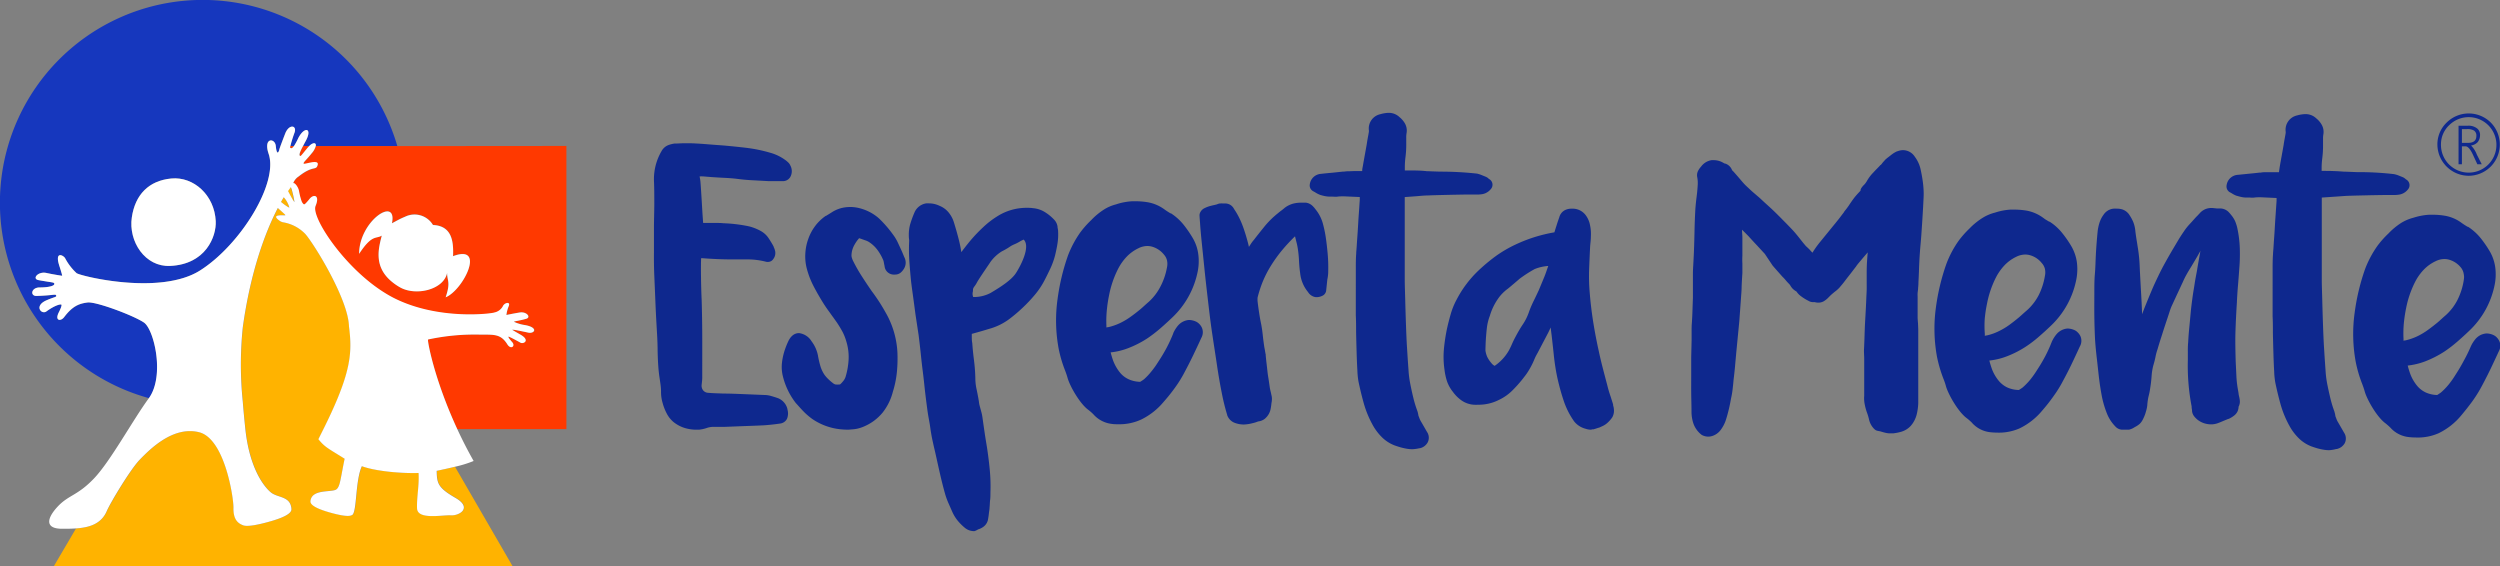<?xml version="1.0" encoding="UTF-8"?> <svg xmlns="http://www.w3.org/2000/svg" viewBox="0 0 512 116"><rect x="0" y="0" width="512" height="116" fill="#808080" stroke="none"/><defs><style>.cls-1{fill:#0e288e;}.cls-2{fill:#1637be;}.cls-3{fill:#ff3900;}.cls-4{fill:#ffb300;}.cls-5{fill:#fff;}</style></defs><title>Ativo 4Esperta-Mente</title><g id="Camada_2" data-name="Camada 2"><g id="icone"><path class="cls-1" d="M142.59,88a8.12,8.12,0,0,1-2-.25A6.86,6.86,0,0,1,138,86.48a5.58,5.58,0,0,1-1.46-1.81,10.32,10.32,0,0,1-.82-2.09,7.9,7.9,0,0,1-.34-2.27,11.09,11.09,0,0,0-.1-1.52c-.08-.57-.16-1.15-.25-1.72v0c-.12-.87-.2-1.75-.25-2.63s-.08-1.71-.1-2.54c0-1.79-.12-3.58-.22-5.32s-.19-3.61-.26-5.4l-.2-4.73c-.07-1.6-.09-3.23-.07-4.84,0-.88,0-1.74,0-2.58s0-1.61,0-2.27v0c0-1.83.07-3.54.07-5.08s0-3.12-.07-4.69v0a11.35,11.35,0,0,1,1.53-6,2.75,2.75,0,0,1,1.43-1.28,6.52,6.52,0,0,1,1.23-.31h.09c.63,0,1.27-.06,1.9-.06h1c.92,0,1.86.07,2.81.13l2.17.17,2.16.16c1.55.14,3.14.3,4.72.49a30,30,0,0,1,4.8,1A9.54,9.54,0,0,1,161.13,33l0,0,.24.22a1.86,1.86,0,0,1,.5.69,2.43,2.43,0,0,1,.09,2.12,1.73,1.73,0,0,1-1.43,1.06h-1.64c-.52,0-1.05,0-1.59,0l-3.14-.17c-1.06-.05-2.15-.15-3.22-.29s-2.27-.19-3.38-.25-2.33-.14-3.48-.25a6.06,6.06,0,0,0-.73,0h-.07l.12.68c.05.27.1.86.32,4.45.09,1.58.22,3.69.29,4.4h.46l1.18,0,.84,0c.56,0,1.12,0,1.67.06a30.36,30.36,0,0,1,5.25.64h0a10,10,0,0,1,2.33.91,4.62,4.62,0,0,1,1.7,1.56c.34.51.68,1.07,1,1.65a.3.3,0,0,1,0,.08,3.58,3.58,0,0,1,.26.67,2,2,0,0,1-.31,1.79,1.29,1.29,0,0,1-1.07.62,1.24,1.24,0,0,1-.27,0l-.35-.08a15.09,15.09,0,0,0-3.24-.43c-.55,0-1.12,0-1.69,0s-1.13,0-1.7,0h0c-2.07,0-4.16-.09-6.21-.25h-.27c-.09,1.86,0,6.36.11,8.58.07,2.41.11,4.85.12,7.26s0,4.72,0,7.19c0,.46,0,.93,0,1.4s-.06.91-.11,1.39a1.6,1.6,0,0,0,.24,1.17,1.36,1.36,0,0,0,1,.57c.53.05,1.07.08,1.59.1l1.67.06c1.38,0,2.78.07,4.15.12l4.12.17a5.17,5.17,0,0,1,1.51.23c.42.12.83.25,1.28.4a3.2,3.2,0,0,1,2,2.27s0,0,0,.08a2.89,2.89,0,0,1-.08,1.87,1.81,1.81,0,0,1-1.4,1h0c-.63.09-1.23.17-1.83.23s-1.27.13-1.9.15c-1.2.06-2.46.1-3.84.15l-3.82.15h0c-.4,0-.81,0-1.2,0s-.85,0-1.26,0a4.49,4.49,0,0,0-1.16.22,7.32,7.32,0,0,1-1.62.36h0Z"></path><path class="cls-1" d="M173.77,88q-.68,0-1.38-.06a12.45,12.45,0,0,1-6-2.11l0,0a13.69,13.69,0,0,1-1.87-1.61c-.52-.53-1-1.1-1.54-1.68l0,0a14.58,14.58,0,0,1-2.63-5.41,7.84,7.84,0,0,1-.22-2.68,13,13,0,0,1,.49-2.45,16.76,16.76,0,0,1,.73-1.91c.54-1.24,1.32-1.87,2.3-1.87a3.53,3.53,0,0,1,2.56,1.68,7,7,0,0,1,1.3,2.88,19.24,19.24,0,0,0,.51,2.21,6.51,6.51,0,0,0,.85,1.79,7.19,7.19,0,0,0,.8.9,11.26,11.26,0,0,0,1,.85,1.14,1.14,0,0,0,.49.22,4.18,4.18,0,0,0,.61,0h.16l.16-.06a5.51,5.51,0,0,0,.69-.76,2.47,2.47,0,0,0,.41-.81,14.92,14.92,0,0,0,.61-3.59,10.79,10.79,0,0,0-.45-3.52v0a10.48,10.48,0,0,0-.81-2.07,22.88,22.88,0,0,0-1.22-2l-1.63-2.27c-.58-.79-1.11-1.61-1.6-2.44-.6-1-1.16-2-1.66-3a17.32,17.32,0,0,1-1.25-3.43,9.8,9.8,0,0,1-.24-3,10.35,10.35,0,0,1,.6-2.88,9.77,9.77,0,0,1,1.39-2.61,9.25,9.25,0,0,1,2.18-2.1l.06,0,.67-.41.67-.42a6.65,6.65,0,0,1,2.6-.92,9.08,9.08,0,0,1,1-.07,7.91,7.91,0,0,1,1.6.17,9.71,9.71,0,0,1,2.37.85,9.23,9.23,0,0,1,2,1.38,24.58,24.58,0,0,1,2.89,3.36,9.17,9.17,0,0,1,.91,1.54l.64,1.38c.15.32.28.63.41.94s.21.52.35.82v0a2.37,2.37,0,0,1-.29,2.41,2.59,2.59,0,0,1-.59.64,1.78,1.78,0,0,1-1.07.35,1.82,1.82,0,0,1-.45,0,1.91,1.91,0,0,1-1.72-1.74c-.06-.24-.1-.49-.15-.74a2.18,2.18,0,0,0-.11-.44,10.19,10.19,0,0,0-1.21-2.14,6.62,6.62,0,0,0-1.7-1.59,3.1,3.1,0,0,0-.78-.36L176,48.79h-.06s0,0,0,0a7.72,7.72,0,0,0-1.1,1.64,4.52,4.52,0,0,0-.45,1.73,1.63,1.63,0,0,0,.07.63,4,4,0,0,0,.31.76l0,0a31.53,31.53,0,0,0,1.75,3.06c.64,1,1.31,2,2,3,.57.76,1.12,1.55,1.63,2.34s1,1.65,1.48,2.51a18.2,18.2,0,0,1,2.16,7.68,29,29,0,0,1-.11,4.09,20.11,20.11,0,0,1-.82,4,11.46,11.46,0,0,1-2.1,4.27,10,10,0,0,1-4,2.92,6.89,6.89,0,0,1-2.31.52Z"></path><path class="cls-1" d="M199.55,108.78a3.36,3.36,0,0,1-.63-.06,2.85,2.85,0,0,1-1.31-.62,10.54,10.54,0,0,1-1.46-1.45,8.16,8.16,0,0,1-1.12-1.82c-.26-.6-.52-1.18-.78-1.77a15,15,0,0,1-.72-2c-.39-1.39-.74-2.81-1.06-4.21s-.61-2.74-.92-4.13c-.19-.8-.37-1.59-.54-2.36s-.32-1.6-.44-2.41c-.08-.62-.16-1.14-.24-1.57s-.16-.87-.23-1.28-.14-.88-.2-1.34-.13-1-.21-1.61c-.14-1.11-.27-2.21-.38-3.26s-.23-2.11-.37-3.19-.28-2.4-.4-3.57-.26-2.28-.4-3.45l-.33-2.17-.33-2.18v0c-.13-1-.28-2.13-.43-3.23s-.3-2.16-.44-3.27v0c-.14-1.35-.26-2.73-.36-4.1a37,37,0,0,1-.06-4.22,2.73,2.73,0,0,0,0-.41,4.56,4.56,0,0,1-.06-.75,8,8,0,0,1,.33-2.61,21.66,21.66,0,0,1,.83-2.24l0,0a3.14,3.14,0,0,1,2.39-1.85,4.46,4.46,0,0,1,.63,0,5,5,0,0,1,2.13.51,4.62,4.62,0,0,1,1.81,1.32,5.91,5.91,0,0,1,1.05,1.87l0,0c.43,1.36.81,2.71,1.13,4,.18.75.34,1.51.45,2.29.58-.78,1.19-1.56,1.82-2.32a31.39,31.39,0,0,1,2.56-2.7,18,18,0,0,1,3-2.33,11.15,11.15,0,0,1,6-1.73c.42,0,.85,0,1.28.07a5.46,5.46,0,0,1,2.58.89A9.2,9.2,0,0,1,216,45.11a2.6,2.6,0,0,1,.58,1.27c0,.28.08.53.11.77,0,0,0,.05,0,.07a12,12,0,0,1-.12,2.68c-.13.8-.3,1.62-.5,2.44a15.55,15.55,0,0,1-1,2.74c-.37.78-.77,1.6-1.2,2.42a16.08,16.08,0,0,1-1.78,2.69,29.17,29.17,0,0,1-2.06,2.26,31.94,31.94,0,0,1-3.27,2.85,12.38,12.38,0,0,1-4.25,2.07c-.69.21-1.41.43-2.2.65l-1.29.36c0,.13,0,.27,0,.41,0,.47,0,1,.1,1.48v0c.08,1.17.2,2.34.35,3.48a35.38,35.38,0,0,1,.28,3.74v0a10.4,10.4,0,0,0,.25,2.21c.18.84.35,1.72.49,2.61v0a4.69,4.69,0,0,0,.15.81c.07.25.13.49.19.7s.11.43.18.67a9.33,9.33,0,0,1,.23,1.24c.14,1,.29,2.05.43,3s.32,2,.48,3c.23,1.53.42,3.06.56,4.55a35.66,35.66,0,0,1,.13,4.63c0,.5,0,1-.06,1.46s-.06,1.06-.12,1.59v0c0,.39-.1.8-.14,1.22s-.12.94-.21,1.38a.07.07,0,0,0,0,0,2.41,2.41,0,0,1-.85,1.28,3.29,3.29,0,0,1-1.15.58A3,3,0,0,1,199.55,108.78Zm-.23-47.95h.05a7.34,7.34,0,0,0,3.48-.82c2-1.19,4.29-2.63,5.24-4.12s3-5.35,1.57-6.82a5.51,5.51,0,0,0-.91.46,8.55,8.55,0,0,1-.91.46,5.83,5.83,0,0,0-.94.48c-.53.37-1.14.72-1.71,1a8.13,8.13,0,0,0-2.36,2.2l-.37.55c-.76,1.12-2.18,3.21-2.38,3.63a5.72,5.72,0,0,1-.47.75,1.75,1.75,0,0,0-.34.61c0,.24,0,.43-.05.6a1.71,1.71,0,0,0,0,.72l.07.25Z"></path><path class="cls-1" d="M229.15,86.89c-.49,0-1,0-1.51-.08a5.93,5.93,0,0,1-3.75-2,10.51,10.51,0,0,0-1-.87c-1.81-1.33-3.84-5-4.25-6.55-.12-.42-.31-1-.53-1.56a26.06,26.06,0,0,1-1.3-4.44,31.61,31.61,0,0,1-.23-10.08,44.23,44.23,0,0,1,2.15-9,21.39,21.39,0,0,1,2.54-4.75,20,20,0,0,1,2.22-2.49,14,14,0,0,1,2.58-2.14,8.53,8.53,0,0,1,2.48-1.07l.33-.11a12.88,12.88,0,0,1,2.94-.53l.83,0a14.39,14.39,0,0,1,2.45.21,8.16,8.16,0,0,1,3.36,1.44c.23.17.44.31.64.44s.41.26.65.39l.08,0A11,11,0,0,1,242.38,46a23.19,23.19,0,0,1,1.84,2.66A8.69,8.69,0,0,1,245.4,52a10.87,10.87,0,0,1-.09,3.5A17.73,17.73,0,0,1,240,65.1c-.75.71-1.54,1.44-2.35,2.14a28.62,28.62,0,0,1-2.59,2,20.72,20.72,0,0,1-4.11,2.1,13.9,13.9,0,0,1-3.49.83c.15.6.33,1.18.53,1.74a8.84,8.84,0,0,0,1.47,2.5,5,5,0,0,0,1.7,1.27,6.06,6.06,0,0,0,2.13.51h.08a.24.24,0,0,0,.15,0c.25-.15.51-.32.77-.51A13.08,13.08,0,0,0,235.86,76a17.47,17.47,0,0,0,1.36-1.92l0,0c.62-.93,1.19-1.88,1.7-2.84a30.36,30.36,0,0,0,1.36-2.95s0,0,0-.05a6.55,6.55,0,0,1,1-1.59,3.3,3.3,0,0,1,2.11-1.11h.32a3.62,3.62,0,0,1,1.42.42l.12.08a2.65,2.65,0,0,1,.9,1.08,2.34,2.34,0,0,1-.12,2.08c-.54,1.19-1.09,2.35-1.62,3.46s-1.15,2.33-1.76,3.47a25.32,25.32,0,0,1-2,3.25,36.73,36.73,0,0,1-2.36,2.95,13.9,13.9,0,0,1-4.59,3.6A10.68,10.68,0,0,1,229.15,86.89Zm-2.56-20.24c0,.14,0,.28,0,.42l.31-.07.09,0a11.68,11.68,0,0,0,2.49-.88,14.22,14.22,0,0,0,2.27-1.39c.63-.45,1.22-.92,1.79-1.39s1.1-1,1.65-1.46l0,0a10.94,10.94,0,0,0,2.46-3.18A13.55,13.55,0,0,0,239,54.75v0a3.29,3.29,0,0,0,0-1.43,2.76,2.76,0,0,0-.63-1.19,4.85,4.85,0,0,0-2.48-1.63,4,4,0,0,0-.91-.12,4.23,4.23,0,0,0-1.85.47,8.31,8.31,0,0,0-2.43,1.77,10.91,10.91,0,0,0-1.76,2.53,20.53,20.53,0,0,0-1.81,5.36,28.12,28.12,0,0,0-.46,3.11A22.38,22.38,0,0,0,226.59,66.65Z"></path><path class="cls-1" d="M254.75,86.94a5.16,5.16,0,0,1-1.82-.32A2.62,2.62,0,0,1,251.32,85l0-.05a45,45,0,0,1-1.1-4.47c-.35-1.74-.69-3.7-1-5.81s-.66-4.3-1-6.61-.6-4.57-.86-6.8-.5-4.33-.71-6.41-.39-3.82-.55-5.38-.27-2.86-.33-3.78c-.11-1.44-.11-1.53-.11-1.59a1.16,1.16,0,0,1,.07-.42,1.87,1.87,0,0,1,1-1.07,6.25,6.25,0,0,1,1-.39c.31-.08.63-.17,1-.24l.48-.12a1,1,0,0,1,.21-.08,1.32,1.32,0,0,1,.53-.11h0a2.49,2.49,0,0,1,.47,0h.44a2,2,0,0,1,1.8,1c.1.17.22.37.37.58l0,0a16.55,16.55,0,0,1,1.51,3.11c.37,1,.71,2.13,1,3.21q.13.48.24,1c.3-.48.62-1,1-1.42.72-.94,1.48-1.89,2.25-2.84a18.29,18.29,0,0,1,2.74-2.68c.21-.18.43-.35.66-.52s.36-.28.57-.45l.05-.05a4.94,4.94,0,0,1,2.22-1,7.5,7.5,0,0,1,1.34-.11l.78,0h0a2.38,2.38,0,0,1,1.43.68,5.26,5.26,0,0,1,.58.67,8,8,0,0,1,1.51,2.88,24.67,24.67,0,0,1,.6,2.82c.17,1.16.3,2.32.4,3.45a31.92,31.92,0,0,1,.11,3.55,6.53,6.53,0,0,1-.05.87,5.92,5.92,0,0,1-.13.79l-.24,2.29a1.33,1.33,0,0,1-.79,1.08,2.73,2.73,0,0,1-1.15.28,1.61,1.61,0,0,1-.44-.05,2.23,2.23,0,0,1-1.34-1,7.18,7.18,0,0,1-1.6-3.81c-.12-.82-.2-1.68-.24-2.54s-.11-1.58-.22-2.34a12.59,12.59,0,0,0-.33-1.62l-.27-1.1a34.37,34.37,0,0,0-2.67,2.87,28.77,28.77,0,0,0-2.27,3.16,22.22,22.22,0,0,0-1.64,3.18A23.62,23.62,0,0,0,257.54,61a.83.83,0,0,1,0,.15v.45c.08.7.17,1.39.26,2s.21,1.37.34,2.06a26.91,26.91,0,0,1,.46,2.83c.09.89.21,1.78.34,2.66.06.28.11.54.15.8s.08.46.13.68l0,.16c.05.56.11,1.13.18,1.72s.13,1.14.19,1.69.16,1.11.25,1.69l.24,1.65c.05.23.1.47.16.7s.1.48.16.72a2.85,2.85,0,0,1,.07,1.09c0,.19-.06.37-.08.55a11,11,0,0,1-.17,1.17,3.4,3.4,0,0,1-.71,1.51l-.1.12-.25.25-.06.06a2.62,2.62,0,0,1-1.44.6,6.8,6.8,0,0,1-1.15.36A8,8,0,0,1,254.75,86.94Z"></path><path class="cls-1" d="M289.24,92a6.74,6.74,0,0,1-1-.08,12.4,12.4,0,0,1-2.12-.53,7.49,7.49,0,0,1-2.95-1.7,10.83,10.83,0,0,1-2-2.58,20.83,20.83,0,0,1-1.86-4.48c-.41-1.45-.78-3-1.09-4.48a16.33,16.33,0,0,1-.23-2.3c-.06-1-.11-2.19-.15-3.55s-.08-2.79-.11-4.26c0-1.2,0-2.34-.06-3.43l0-.81c0-1.3,0-2.49,0-3.54V58.14c0-1.11,0-2.12,0-3.07s0-2.1.08-3.13v0c0-.33.06-.82.1-1.46s.09-1.39.15-2.21.11-1.66.16-2.55.11-1.74.17-2.57.1-1.54.15-2.2c0-.21,0-.41,0-.6l-3.26-.14c-.43,0-.86,0-1.3.06s-.67,0-1,0h-.64a5.91,5.91,0,0,1-1-.12,8.33,8.33,0,0,1-.92-.24l0,0a5.66,5.66,0,0,1-.89-.44c-.15-.1-.32-.19-.5-.29a1.34,1.34,0,0,1-.73-1.38,2.47,2.47,0,0,1,2.25-2.19c.81-.09,1.58-.17,2.31-.23l2.19-.23.26,0a5,5,0,0,1,.66-.07c.61,0,1.22-.05,1.82-.05.42,0,.83,0,1.25,0v-.08c0-.39.11-.78.17-1.17v0c.14-.81.28-1.56.4-2.24s.26-1.4.39-2.19c.06-.44.14-.88.22-1.31s.13-.7.19-1.07v-.24a3,3,0,0,1,2.33-3.34,6.79,6.79,0,0,1,1.71-.28h.09a3.14,3.14,0,0,1,2.12.86,4.85,4.85,0,0,1,1.07,1.21,3,3,0,0,1,.38,2.16,6.05,6.05,0,0,0-.05,1c0,.42,0,.84,0,1.25a20,20,0,0,1-.15,2.53,16.53,16.53,0,0,0-.14,2.18v.61l.71,0c1.27,0,2.54,0,3.78.15.36,0,1.53.06,2.76.09a68.52,68.52,0,0,1,7.56.41,6.4,6.4,0,0,1,1,.33l.79.32.25.13a2.72,2.72,0,0,1,.38.31,1.33,1.33,0,0,1,.37,2.09,2.94,2.94,0,0,1-1.61,1,5.88,5.88,0,0,1-1.11.1l-1.28,0h-.73c-1.17,0-7.55.14-8.09.19h0c-.92,0-1.83.12-2.72.18l-2.08.15c0,.42,0,.92,0,1.48s0,1.26,0,2,0,1.36,0,2,0,1.15,0,1.62v6.76c0,.69,0,1.66,0,2.88s.06,2.72.1,4.33.09,3.28.15,5,.13,3.42.23,5,.19,3,.29,4.31a20.18,20.18,0,0,0,.33,2.7v0c.19,1,.41,2,.64,2.95a23,23,0,0,0,.85,2.79l0,0a4.7,4.7,0,0,1,.18.74,1.07,1.07,0,0,0,.06.27l.23.6a3.42,3.42,0,0,0,.21.43l.65,1.12.65,1.13a2.1,2.1,0,0,1,.12,2.15,2.44,2.44,0,0,1-1.59,1.18l-.11,0A7.31,7.31,0,0,1,289.24,92Z"></path><path class="cls-1" d="M325.84,88a3.28,3.28,0,0,1-1.11-.19,4.25,4.25,0,0,1-1.11-.45,4.39,4.39,0,0,1-1.19-1l-.06-.08a16.09,16.09,0,0,1-2.1-4.13c-.46-1.37-.86-2.79-1.2-4.24-.21-.89-.38-1.78-.52-2.67s-.26-1.79-.35-2.71c-.13-1.26-.28-2.58-.43-3.9-.07-.52-.13-1-.19-1.56-.22.48-.46,1-.7,1.44l-2,3.81,0,0a10.11,10.11,0,0,0-.71,1.44,15.2,15.2,0,0,1-.88,1.76,13.39,13.39,0,0,1-.78,1.22l-.77,1,0,0a26.91,26.91,0,0,1-2,2.22A9.79,9.79,0,0,1,307,81.89a9.21,9.21,0,0,1-4.28,1,8.44,8.44,0,0,1-.87,0,5,5,0,0,1-2.57-.91,7.61,7.61,0,0,1-1.74-1.75A7.17,7.17,0,0,1,296.32,78a12.64,12.64,0,0,1-.49-2.31,18,18,0,0,1-.11-4.27,37.52,37.52,0,0,1,.63-4.13q.34-1.52.75-2.94a15,15,0,0,1,1.22-3,22.57,22.57,0,0,1,4.53-6,36.86,36.86,0,0,1,3.43-2.86,25.54,25.54,0,0,1,3.94-2.33,30.83,30.83,0,0,1,8.12-2.58c.13-.41.25-.82.38-1.21.19-.63.41-1.27.63-1.9A2.28,2.28,0,0,1,320.58,43a2.84,2.84,0,0,1,1.22-.26l.49,0a3.34,3.34,0,0,1,2.54,1.44,4.9,4.9,0,0,1,.82,2,8.52,8.52,0,0,1,.16,2.26c0,.62-.09,1.27-.15,2-.08,1.59-.15,3.22-.21,4.84a39.33,39.33,0,0,0,.13,4.73c.16,2,.4,4,.72,6s.69,3.92,1.13,5.9c.25,1.18.53,2.35.83,3.51s.61,2.35.92,3.51c.16.66.34,1.29.54,1.88s.42,1.29.64,2l0,.1c0,.13.08.34.14.64a.22.22,0,0,1,0,.08,2.77,2.77,0,0,1-.29,1.81,6,6,0,0,1-.84,1,3.89,3.89,0,0,1-1.11.79l-.8.37-.09,0c-.34.12-.68.23-1,.32a.86.86,0,0,1-.23,0ZM311.19,57.11c-.23.21-2.11,1.81-2.36,2a8.85,8.85,0,0,0-1.71,1.63,12.15,12.15,0,0,0-2,3.94,10.3,10.3,0,0,0-.6,2.41,45.16,45.16,0,0,0-.3,4.71,5,5,0,0,0,.35,1.26,5.76,5.76,0,0,0,.86,1.29,2,2,0,0,0,.53.49l.14.09s0,0,0,0A9.58,9.58,0,0,0,309,71.81c.23-.43.45-.88.64-1.32s.46-1,.73-1.5c.49-.92,1-1.82,1.59-2.68a10.75,10.75,0,0,0,1.17-2.41v0a21.27,21.27,0,0,1,1-2.34c.35-.7.67-1.4,1-2.09l1.17-2.82c.3-.72.66-1.88.79-2.18a9,9,0,0,0-2.78.63A26.24,26.24,0,0,0,311.19,57.11Z"></path><path class="cls-1" d="M409.05,88.6a13,13,0,0,1-1.51-.09,5.85,5.85,0,0,1-3.75-2,10.51,10.51,0,0,0-1-.87c-1.81-1.33-3.84-5-4.26-6.55-.11-.42-.3-1-.53-1.56a27.7,27.7,0,0,1-1.3-4.44,31.91,31.91,0,0,1-.23-10.08,44.39,44.39,0,0,1,2.16-9,21.1,21.1,0,0,1,2.54-4.76,20.64,20.64,0,0,1,2.21-2.48A14.1,14.1,0,0,1,406,44.64a8.9,8.9,0,0,1,2.47-1.07l.34-.1a12.3,12.3,0,0,1,2.93-.54c.29,0,.57,0,.84,0a15.25,15.25,0,0,1,2.44.2,8.2,8.2,0,0,1,3.37,1.44c.23.17.43.32.63.44s.42.26.66.39l.08,0a10.54,10.54,0,0,1,2.55,2.29,21.94,21.94,0,0,1,1.85,2.65,9,9,0,0,1,1.18,3.33,11,11,0,0,1-.1,3.51,17.72,17.72,0,0,1-5.28,9.59c-.75.72-1.54,1.44-2.35,2.14a24.46,24.46,0,0,1-2.6,2,20.38,20.38,0,0,1-4.1,2.1,14,14,0,0,1-3.49.83,16.89,16.89,0,0,0,.53,1.74,8.35,8.35,0,0,0,1.47,2.5,5.19,5.19,0,0,0,1.69,1.28,5.9,5.9,0,0,0,2.14.5h.07a.23.23,0,0,0,.16,0c.25-.15.51-.32.77-.51a13.77,13.77,0,0,0,1.55-1.6,19.61,19.61,0,0,0,1.36-1.92l0,0c.61-.92,1.18-1.88,1.69-2.84a28.16,28.16,0,0,0,1.36-3,.08.08,0,0,0,0,0,6.51,6.51,0,0,1,1-1.58,3.31,3.31,0,0,1,2.11-1.12h.31a3.67,3.67,0,0,1,1.43.42l.12.08a2.8,2.8,0,0,1,.9,1.08,2.33,2.33,0,0,1-.13,2.09c-.54,1.18-1.08,2.34-1.61,3.45s-1.15,2.33-1.77,3.47a25.25,25.25,0,0,1-2,3.25,37.17,37.17,0,0,1-2.36,3,13.84,13.84,0,0,1-4.6,3.6A10.46,10.46,0,0,1,409.05,88.6Zm-2.56-20.25c0,.14,0,.29,0,.43l.31-.08.09,0a10.9,10.9,0,0,0,2.48-.88,14.26,14.26,0,0,0,2.28-1.38c.62-.46,1.22-.93,1.78-1.4s1.11-1,1.66-1.46l0,0a10.94,10.94,0,0,0,2.46-3.18,13.76,13.76,0,0,0,1.25-3.91v0a3.4,3.4,0,0,0,0-1.42,2.79,2.79,0,0,0-.64-1.19,4.73,4.73,0,0,0-2.47-1.63,3.56,3.56,0,0,0-.91-.12,4.21,4.21,0,0,0-1.85.46,8.18,8.18,0,0,0-2.43,1.77,10.8,10.8,0,0,0-1.77,2.54,20.32,20.32,0,0,0-1.8,5.35,25.94,25.94,0,0,0-.46,3.11A20.93,20.93,0,0,0,406.49,68.35Z"></path><path class="cls-1" d="M494.8,89.6a13.13,13.13,0,0,1-1.51-.09,5.87,5.87,0,0,1-3.75-1.94,12.24,12.24,0,0,0-1-.88c-1.81-1.32-3.84-5-4.25-6.54-.12-.42-.31-1-.53-1.56a26.33,26.33,0,0,1-1.3-4.44,31.62,31.62,0,0,1-.23-10.08,44.23,44.23,0,0,1,2.15-9,21.39,21.39,0,0,1,2.54-4.75,19.29,19.29,0,0,1,2.22-2.49,14.1,14.1,0,0,1,2.58-2.15,9.12,9.12,0,0,1,2.48-1.07l.33-.1a12.88,12.88,0,0,1,2.94-.53l.83,0a14.39,14.39,0,0,1,2.45.21,8,8,0,0,1,3.36,1.44c.23.17.44.31.64.44s.41.26.65.39l.08,0A11,11,0,0,1,508,48.72a23.07,23.07,0,0,1,1.84,2.65,8.81,8.81,0,0,1,1.18,3.33,10.92,10.92,0,0,1-.09,3.51,17.66,17.66,0,0,1-5.29,9.59c-.75.72-1.54,1.44-2.35,2.14a27,27,0,0,1-2.59,2,21.27,21.27,0,0,1-4.11,2.1,14.82,14.82,0,0,1-3.49.83,17.48,17.48,0,0,0,.53,1.73,8.57,8.57,0,0,0,1.47,2.5,5.12,5.12,0,0,0,1.7,1.28,6.06,6.06,0,0,0,2.13.51H499a.24.24,0,0,0,.15,0c.25-.16.51-.33.77-.52a13,13,0,0,0,1.55-1.6,17.47,17.47,0,0,0,1.36-1.92l0,0c.61-.93,1.18-1.89,1.69-2.85A31.32,31.32,0,0,0,506,71a.08.08,0,0,1,0,0,6.55,6.55,0,0,1,1-1.59,3.26,3.26,0,0,1,2.11-1.11l.2,0h.12a3.32,3.32,0,0,1,1.42.42l.12.07a2.74,2.74,0,0,1,.9,1.09,2.33,2.33,0,0,1-.12,2.08c-.54,1.18-1.09,2.35-1.62,3.46s-1.15,2.33-1.76,3.47a26.78,26.78,0,0,1-2,3.25c-.73,1-1.52,2-2.36,3a13.87,13.87,0,0,1-4.59,3.59A10.54,10.54,0,0,1,494.8,89.6Zm-2.56-20.24c0,.14,0,.28,0,.42l.31-.07.09,0a11.65,11.65,0,0,0,2.49-.87,14.22,14.22,0,0,0,2.27-1.39c.63-.46,1.22-.92,1.79-1.39s1.1-1,1.65-1.46l0,0a10.85,10.85,0,0,0,2.46-3.19,13.72,13.72,0,0,0,1.26-3.9v-.05a3.24,3.24,0,0,0,0-1.42A2.76,2.76,0,0,0,504,54.8a4.79,4.79,0,0,0-2.48-1.63,3.5,3.5,0,0,0-.91-.12,4.09,4.09,0,0,0-1.85.47,8.13,8.13,0,0,0-2.43,1.77,10.7,10.7,0,0,0-1.76,2.53,20.59,20.59,0,0,0-1.81,5.35,28.84,28.84,0,0,0-.46,3.11A22.56,22.56,0,0,0,492.24,69.36Z"></path><path class="cls-1" d="M477,92.2a6.74,6.74,0,0,1-1-.08,11.53,11.53,0,0,1-2.12-.53,7.49,7.49,0,0,1-2.95-1.7,10.83,10.83,0,0,1-2-2.58,20.75,20.75,0,0,1-1.86-4.47c-.41-1.46-.78-3-1.09-4.49a16.15,16.15,0,0,1-.23-2.3c-.06-1-.11-2.19-.15-3.54s-.08-2.8-.11-4.27c0-1.19,0-2.34-.06-3.43l0-.81c0-1.29,0-2.49,0-3.54V58.32c0-1.11,0-2.12,0-3.06s0-2.11.08-3.13v0c0-.33.06-.81.1-1.45s.09-1.4.15-2.22.11-1.66.16-2.55.12-1.74.17-2.56.11-1.55.15-2.2c0-.22,0-.42,0-.6l-3.26-.15c-.43,0-.86,0-1.3.06s-.67,0-1,0l-.64,0a5,5,0,0,1-1-.11c-.3-.07-.61-.15-.92-.25l-.05,0a4.33,4.33,0,0,1-.89-.44,4.68,4.68,0,0,0-.5-.28A1.36,1.36,0,0,1,456,38a2.47,2.47,0,0,1,2.25-2.19l2.31-.23c.72-.07,1.46-.14,2.19-.23l.26,0a3.87,3.87,0,0,1,.66-.08c.61,0,1.22,0,1.82,0,.42,0,.83,0,1.25,0v-.08c.05-.38.11-.77.17-1.16v0c.14-.81.28-1.56.4-2.24s.26-1.4.39-2.19c.06-.44.14-.88.22-1.31s.13-.7.19-1.07v-.24a3,3,0,0,1,2.33-3.34,6.77,6.77,0,0,1,1.71-.27h.09a3.14,3.14,0,0,1,2.12.86,4.72,4.72,0,0,1,1.07,1.22,3,3,0,0,1,.38,2.16,5.86,5.86,0,0,0-.05.95c0,.42,0,.84,0,1.26a20,20,0,0,1-.15,2.52,16.65,16.65,0,0,0-.14,2.18V35c.24,0,.47,0,.71,0,1.27,0,2.54.05,3.78.15.37,0,1.53.06,2.76.1a63.58,63.58,0,0,1,7.56.41,5.53,5.53,0,0,1,1.05.32l.79.32a1.23,1.23,0,0,1,.25.14,2.63,2.63,0,0,1,.38.3,1.35,1.35,0,0,1,.7.94,1.32,1.32,0,0,1-.33,1.15,2.88,2.88,0,0,1-1.61,1,6.84,6.84,0,0,1-1.11.11l-1.28,0h-.73c-1.17,0-7.55.14-8.09.19h0l-2.72.19-2.08.14c0,.43,0,.92,0,1.48s0,1.27,0,2,0,1.37,0,2,0,1.16,0,1.62v6.76c0,.69,0,1.66,0,2.89s.06,2.71.1,4.32.09,3.28.15,5,.13,3.42.23,5,.19,3,.29,4.31a20.61,20.61,0,0,0,.33,2.71v0c.19,1,.41,1.95.64,2.94a23,23,0,0,0,.85,2.79s0,0,0,.05a4.7,4.7,0,0,1,.18.74,1.27,1.27,0,0,0,.06.28c.08.2.16.4.23.6a3.29,3.29,0,0,0,.21.42l.65,1.12.65,1.13a2.13,2.13,0,0,1,.13,2.15,2.49,2.49,0,0,1-1.6,1.18l-.11,0A7.31,7.31,0,0,1,477,92.2Z"></path><path class="cls-1" d="M349.84,89.42a2.76,2.76,0,0,1-1.21-.29,1.27,1.27,0,0,1-.27-.18,5.05,5.05,0,0,1-1.56-2.24,7.68,7.68,0,0,1-.38-2.43c0-1.28-.05-2.56-.06-3.83s0-2.54,0-3.84,0-2.37,0-3.47l.08-3.41c0-.63,0-1.25,0-1.83s0-1.19.06-1.84v0c.05-.84.1-1.69.12-2.53l.09-2.62c0-.78,0-1.56,0-2.35s0-1.67,0-2.48.06-1.52.1-2.34.08-1.53.11-2.28c.05-1.38.09-2.82.12-4.29s.09-2.89.17-4.36c.06-.82.14-1.62.24-2.38s.17-1.46.22-2.21c0,0,0,0,0-.07a6.45,6.45,0,0,0-.06-1.79,2,2,0,0,1,.23-1.5,3.71,3.71,0,0,1,.52-.71,3.29,3.29,0,0,1,2.18-1.35l.46,0a3.86,3.86,0,0,1,1.91.53l.34.18.11,0a2.21,2.21,0,0,1,1.37,1.35l.25.25.06.06c.48.54.95,1.08,1.4,1.61s.85,1,1.31,1.42.84.8,1.27,1.17.94.8,1.42,1.22l0,0c.57.54,1.16,1.08,1.76,1.62s1.2,1.11,1.78,1.69l1.64,1.65c.54.55,1.07,1.1,1.6,1.66l0,0c.43.48.86,1,1.28,1.53s.78,1,1.17,1.45a3.61,3.61,0,0,0,.33.35c.18.16.36.34.55.52l0,0c.2.23.41.46.64.69l.14-.22c.35-.56.75-1.12,1.16-1.65l2.86-3.51c.41-.49.81-1,1.2-1.48l1.15-1.51,0-.06a13.54,13.54,0,0,0,1-1.32c.35-.54.73-1.08,1.14-1.61.22-.27.46-.55.71-.82l.49-.52a1,1,0,0,1,0-.1.43.43,0,0,0,0-.07,1.71,1.71,0,0,1,.43-.7s0,0,0-.05a4.06,4.06,0,0,0,.89-1.09,8.28,8.28,0,0,1,1.33-1.74c.25-.28.52-.56.77-.81s.45-.46.66-.7l.06,0,.24-.28a3.24,3.24,0,0,1,.45-.53,2.49,2.49,0,0,1,.42-.44,4.23,4.23,0,0,1,.41-.33l.73-.57a5.61,5.61,0,0,1,1.11-.66l.07,0a3.09,3.09,0,0,1,1.14-.23,2.9,2.9,0,0,1,2.41,1.36,6.72,6.72,0,0,1,1.17,2.52c.16.74.3,1.48.41,2.22s.16,1.26.2,1.88a15.54,15.54,0,0,1,0,1.93c-.05,1.16-.12,2.34-.19,3.51s-.15,2.37-.23,3.51c-.05.8-.12,1.6-.19,2.38s-.13,1.54-.18,2.32-.1,1.76-.13,2.65-.07,1.81-.12,2.71a12.15,12.15,0,0,1-.07,1.23c0,.34-.07.68-.1,1a5.9,5.9,0,0,0,0,.74c0,.36,0,.71,0,1,0,.54,0,1.08,0,1.66s0,1,0,1.55.06.91.08,1.35.05,1,.05,1.48v5.49c0,.68,0,1.28,0,1.84s0,1.25,0,1.91v3.45c0,.32,0,.65,0,1s0,.73,0,1.08v0a11.59,11.59,0,0,1-.31,2.32,5.66,5.66,0,0,1-1.22,2.37.1.1,0,0,0,0,0,4.3,4.3,0,0,1-1.91,1.2,10.3,10.3,0,0,1-1.67.34c-.21,0-.42,0-.63,0a3.83,3.83,0,0,1-1-.12c-.32-.07-.66-.17-1-.28l-.61-.12a1.32,1.32,0,0,1-.66-.37,3.93,3.93,0,0,1-1.07-1.94,10.34,10.34,0,0,0-.38-1.3,10.73,10.73,0,0,1-.32-1c-.1-.36-.17-.73-.24-1.1a6.5,6.5,0,0,1-.05-1.45c0-.32,0-.67,0-1V77.31c0-.37,0-.74,0-1.12V75c0-.5,0-1,0-1.52s-.05-1.1-.05-1.69a.17.17,0,0,1,0-.07c.05-1,.09-2,.12-3s.07-2.09.13-3.12.1-1.71.14-2.49.08-1.65.11-2.52v0q.08-1.14.06-2.34c0-.83,0-1.69,0-2.56,0-1.31.09-2.66.21-4-.47.54-.95,1.1-1.42,1.66s-.72.84-1,1.27c-.53.67-1,1.32-1.51,1.95s-1,1.35-1.58,2a5.71,5.71,0,0,1-1,1c-.26.2-.51.4-.74.6l0,0c-.14.12-.28.24-.41.37l-.46.46a4,4,0,0,1-1,.76,2.23,2.23,0,0,1-1,.22,2.55,2.55,0,0,1-.72-.1l-.31,0a2.11,2.11,0,0,1-.74-.14l-.09-.05c-.32-.16-.62-.32-.9-.49a10.19,10.19,0,0,1-.86-.59,3.46,3.46,0,0,1-.81-.85.43.43,0,0,0-.12-.11,2.91,2.91,0,0,1-1.15-1.13,1.91,1.91,0,0,0-.32-.41,9.94,9.94,0,0,1-.7-.77c-.15-.18-.32-.37-.51-.56l-.06-.05c-.7-.78-1.39-1.56-2.07-2.35L361.44,52l-1.67-1.81c-.57-.6-1.14-1.22-1.69-1.83-.44-.45-.88-.89-1.31-1.31,0,.48.05,1,.07,1.43,0,1.27,0,2.58,0,3.89a14.77,14.77,0,0,0,0,1.63c0,.62,0,1.27,0,1.91q-.09,1.35-.15,2.67c0,.85-.09,1.73-.15,2.68,0,0-.33,4.53-.33,4.54l-.63,6.49c-.08.94-.17,1.87-.25,2.79s-.19,1.85-.3,2.76c-.05.64-.12,1.27-.19,1.87a17.16,17.16,0,0,1-.33,1.92,32.93,32.93,0,0,1-1,4.22v0a7.06,7.06,0,0,1-1.23,2.35,3.46,3.46,0,0,1-1.58,1.08A2.66,2.66,0,0,1,349.84,89.42Z"></path><path class="cls-1" d="M435.27,88l-.71,0a2,2,0,0,1-1.38-.71,8,8,0,0,1-1.63-2.48,20.17,20.17,0,0,1-1.08-3.59c-.22-1.15-.41-2.34-.56-3.54s-.29-2.64-.45-4-.3-2.73-.39-4.08c-.08-1.61-.13-3.24-.15-4.83s0-3.17,0-4.82c0-1.28,0-2.56.11-3.82s.13-2.52.19-3.77c.08-1.6.21-3.27.38-5v0a9.08,9.08,0,0,1,.34-1.63,5.55,5.55,0,0,1,.86-1.74,2.78,2.78,0,0,1,2.09-1.26,4,4,0,0,1,.6,0,4.35,4.35,0,0,1,1,.11,2.78,2.78,0,0,1,1.68,1.29,8.21,8.21,0,0,1,.73,1.36,6.63,6.63,0,0,1,.4,1.62c.05.54.12,1,.2,1.55s.17,1,.25,1.59c.14.8.25,1.6.33,2.39s.12,1.58.15,2.4c.05,1.13.12,2.29.18,3.42s.13,2.22.19,3.47l.11,2.42c.23-.66.49-1.31.77-2,.4-1,.82-2,1.24-3s.9-2,1.38-3,.88-1.75,1.35-2.6.94-1.67,1.42-2.49c.38-.64.78-1.3,1.19-2s.83-1.32,1.29-2A12,12,0,0,1,448.35,46c.35-.37.68-.74,1-1.1s.44-.49.64-.68l.49-.52A3.12,3.12,0,0,1,453,42.6h.13l.87.09c.22,0,.45,0,.68,0h.11a2.54,2.54,0,0,1,1.67.77c.22.24.43.49.62.74a5,5,0,0,1,.71,1.19,8.92,8.92,0,0,1,.37,1.14v0a22.91,22.91,0,0,1,.55,4.31,35.81,35.81,0,0,1-.11,4.25c-.08,1.16-.17,2.34-.27,3.5s-.17,2.32-.22,3.45v0c-.13,2-.23,4-.29,6s0,4,.05,6c.05,1,.1,1.94.14,2.91a21.25,21.25,0,0,0,.3,2.74q.08.46.15.87c0,.24.08.48.13.73a5,5,0,0,1,.13.84,2.19,2.19,0,0,1-.26,1.17,2.27,2.27,0,0,1-.8,1.72,5.31,5.31,0,0,1-1.25.78l-.08,0-1,.41c-.36.16-.76.33-1.19.48a4,4,0,0,1-1.32.22,4.75,4.75,0,0,1-1.32-.2,4.21,4.21,0,0,1-2.15-1.47,2.09,2.09,0,0,1-.42-1.05.14.14,0,0,0,0-.06c0-.06,0-.11,0-.16a2.7,2.7,0,0,1-.08-.62.29.29,0,0,1,0-.09,44.22,44.22,0,0,1-.78-9.51c0-.56,0-1.14,0-1.76a18.16,18.16,0,0,1,.07-1.94c.05-1,.13-2,.23-3s.19-2,.27-2.89.18-1.68.28-2.46.22-1.64.36-2.45.2-1.33.32-2,.24-1.26.35-1.89c.19-1.16.4-2.37.63-3.58,0-.15.06-.3.08-.45l-.09.18c-.27.48-.55,1-.84,1.47l-.95,1.6c-.31.5-.62,1-.93,1.56a17,17,0,0,0-.8,1.6l0,0-1.15,2.47q-.56,1.22-1.14,2.46c-.15.35-.29.71-.41,1.09s-.28.87-.42,1.29c-.36,1.07-.72,2.16-1.06,3.23s-.69,2.13-1,3.23l0,0a11.09,11.09,0,0,0-.41,1.5,18,18,0,0,1-.45,1.79,11.48,11.48,0,0,0-.36,2.2c-.06.88-.17,1.77-.31,2.63-.06.43-.15.87-.25,1.29a9,9,0,0,0-.21,1c-.05.34-.09.66-.11,1a6,6,0,0,1-.26,1.29,7.87,7.87,0,0,1-.69,1.76,3,3,0,0,1-.65.87,4.91,4.91,0,0,1-.81.55l-.13.06A3.5,3.5,0,0,1,436,88Z"></path><path class="cls-1" d="M499.18,29.64a6.15,6.15,0,0,1,1.89-4.53,6.4,6.4,0,0,1,9.05,0A6.4,6.4,0,0,1,505.59,36a6.44,6.44,0,0,1-6.41-6.4Zm.73,0a5.68,5.68,0,1,0,1.68-4A5.39,5.39,0,0,0,499.91,29.64Zm8.35,4h-.9l-.9-1.95c-.46-1-1-1.72-1.5-1.72h-.76v3.67h-.69V25.75h1.86a2.83,2.83,0,0,1,2,.6,1.69,1.69,0,0,1,.54,1.35,2.25,2.25,0,0,1-.5,1.43,2.35,2.35,0,0,1-1.34.67,5.27,5.27,0,0,1,1.19,1.87Zm-4.06-7.2v2.82h1.25c1.14,0,1.71-.47,1.71-1.42a1.23,1.23,0,0,0-.45-1.08,2.53,2.53,0,0,0-1.46-.32Z"></path><path class="cls-2" d="M29.5,66.06c-2.07-1.42-9.81-4.37-11.56-4.11s-3.06.75-4.79,3c-.7.92-2,.77-1.08-1,.43-.85.67-1.4.53-1.55s-1.22,0-3.08,1.38c-1,.73-2.64-1.12,0-2.27,1.8-.8,2.16-.69,2-1s-.56,0-4,.1c-1.42,0-1.15-1.74.62-1.74s3-.3,3-.7-.37-.27-3.23-.8c-1.42-.26-.11-1.84,1.6-1.47s3.23.58,3.23.58.09,0-.56-2c-1.05-3.24.92-2.16,1.2-1.55a11.36,11.36,0,0,0,2.31,3c.5.52,17,4.7,25.3-.54S57.07,37.52,55,31.53c-1.16-3.42,1.29-3.29,1.45-1.67.26,2.52.73.81.73.81S57,31,58.36,27.41c.78-2,2.44-1.75,1.92-.22a26.27,26.27,0,0,0-.85,2.73h.79a11.92,11.92,0,0,0,.86-1.59c1.3-2.52,3-2.07,1.51.61-.21.37-.38.69-.53,1h1.3c.76-.74,1.42-.69,1.32,0h16.7A41.52,41.52,0,1,0,30.54,81.55C33.81,77,31.53,67.45,29.5,66.06ZM27,44.51c.68-4.64,3.46-7.52,8.07-7.95s8.85,3.41,9.11,8.72c.16,3.1-2,8.85-9.34,9.18C29.71,54.7,26.27,49.46,27,44.51Z"></path><path class="cls-3" d="M63.08,30.22l.28-.3h-1.3c-.74,1.44-.8,1.9-.64,2S61.7,31.87,63.08,30.22Z"></path><path class="cls-3" d="M81.38,29.92H64.68a3.72,3.72,0,0,1-.84,1.52c-1.07,1.35-1.76,1.8-1.66,2.12s3.22-1,2.88.26-.91,0-3.91,2.38A2.82,2.82,0,0,0,60,37.65c.13-.41,1,.48,1.22,1.52a13.12,13.12,0,0,0,.47,1.91,1.66,1.66,0,0,0,.46.78c.15.11.24,0,.24,0s.13,0,1-1.08,2.21-.94,1.22,1.45S70.45,54.83,78.69,60c.63.4,1.28.77,1.92,1.1,9.08,4.59,20,3.2,20.61,3A2.55,2.55,0,0,0,103,62.71c.3-.72,1.64-1.05,1.2,0a6.65,6.65,0,0,0-.47,1.79s1.26-.28,2.73-.51,2.37,1,1.35,1.28c-1.38.41-2.54.5-2.53.63a8.3,8.3,0,0,0,2.34.68c2.72.52,2,1.82.52,1.51s-3.61-.77-3.2-.53c0,0,.72.44,1.53.89,2.23,1.23.7,2.05.09,1.7-2.31-1.28-2.43-1.26-2.47-1.22s.14.45.79,1.13-.24,1.59-1,.44c-1.32-2.1-2.64-2-5.44-2a45.29,45.29,0,0,0-10.8,1c-.21,0,1.2,8,6,18.39H116v-58Zm9.89,30.95c1.07-3.16.25-3.3.3-5-.73,3.48-6.47,4.81-9.7,2.93a11.36,11.36,0,0,1-2-1.45c-3.33-3-2.31-6.63-1.68-9.12-1.2.74-2-.34-4.64,3.72,0-6.79,7.87-11.92,6.72-6.26.75-.38,1.66-.93,2.65-1.32a4.4,4.4,0,0,1,5.75,1.67c3.69.18,4.27,3,4.11,6.39C99.58,49.89,94.91,59.38,91.27,60.87Z"></path><path class="cls-3" d="M59.43,29.92c0,.26,0,.35,0,.4s.29.24.74-.4Z"></path><path class="cls-4" d="M58,41.71c1.12.86,1.26.79,1.26.79a5.26,5.26,0,0,0-1.15-2.1,1.74,1.74,0,0,1-.11.18l-.45.78.11.08Z"></path><path class="cls-4" d="M93.18,95.58c-1.05.26-2.25.52-3.7.83.06,2.57.22,3.44,3.83,5.53s.74,3.7-.92,3.58-6.85,1-6.93-1.43.46-4.6.31-7.24c-3.76.11-8.92-.39-11.61-1.39-1.39,2.94-1,9.52-2,10-.25.11-.74.49-3.94-.35s-4.65-1.66-4.59-2.47c.16-2.36,3.57-1.87,5-2.29,1.06-.33,1-2,2-6.42-3.43-2.13-4-2.34-5.38-4l1-2c4.74-9.46,5.68-13.91,5.54-18,0-1-.14-2-.27-3.1C71.32,61,63.64,48.9,62.39,47.74A8.13,8.13,0,0,0,58,45.52a2.09,2.09,0,0,1-.6-.24c-1.78-1.16-.24-1.2.6-1.21a1.44,1.44,0,0,0,.46,0c0-.08-.11-.21-.46-.51s-.57-.5-1-.91a.46.46,0,0,1-.07-.07c-2.56,4.92-5.6,13-7.18,24.47a74.22,74.22,0,0,0,0,15.19q.21,2.76.53,5.66c.87,8,3.82,11.76,5.22,12.93s4,.7,4.22,3.4c.07.94-1.66,1.88-5.45,2.84s-4.37.54-4.66.41c-1.24-.57-1.8-1.61-1.77-3.52s-1.76-14.17-7.07-15.46-10,3.48-12.1,5.61c-1.91,2-6,8.84-6.78,10.56-1.15,2.67-3.64,3.36-6.31,3.54L11,116H105Z"></path><path class="cls-4" d="M60.24,41.26a21.42,21.42,0,0,0-.57-2.56,1.48,1.48,0,0,1-.14-.44c-.18.25-.38.52-.59.83l0,0C60.43,41.85,60.24,41.26,60.24,41.26Z"></path><path class="cls-5" d="M34.84,54.46c7.35-.33,9.5-6.08,9.34-9.18-.26-5.31-4.51-9.16-9.11-8.72S27.68,39.87,27,44.51C26.27,49.46,29.71,54.7,34.84,54.46Z"></path><path class="cls-5" d="M107.6,66.59a8.3,8.3,0,0,1-2.34-.68c0-.13,1.15-.22,2.53-.63,1-.3.07-1.51-1.35-1.28s-2.73.51-2.73.51a6.65,6.65,0,0,1,.47-1.79c.44-1.06-.9-.73-1.2,0A2.55,2.55,0,0,1,101.22,64c-.56.24-11.53,1.63-20.61-3-.64-.33-1.29-.7-1.92-1.1-8.24-5.14-15-15.47-14.06-17.73s-.41-2.46-1.22-1.45-1,1.08-1,1.08-.09.1-.24,0a1.66,1.66,0,0,1-.46-.78,13.12,13.12,0,0,1-.47-1.91c-.19-1-1.09-1.93-1.22-1.52a2.82,2.82,0,0,1,1.13-1.45c3-2.39,3.58-1.11,3.91-2.38s-2.78,0-2.88-.26.59-.77,1.66-2.12a3.72,3.72,0,0,0,.84-1.52c.1-.69-.56-.74-1.32,0l-.28.3c-1.38,1.65-1.47,1.91-1.66,1.74s-.1-.6.64-2c.15-.29.32-.61.53-1,1.48-2.68-.21-3.13-1.51-.61a11.92,11.92,0,0,1-.86,1.59c-.45.64-.63.48-.74.4s-.1-.14,0-.4a26.27,26.27,0,0,1,.85-2.73c.52-1.53-1.14-1.82-1.92.22C57,31,57.21,30.67,57.21,30.67s-.47,1.71-.73-.81c-.16-1.62-2.61-1.75-1.45,1.67,2,6-5.8,18.62-14.06,23.86s-24.8,1.06-25.3.54a11.36,11.36,0,0,1-2.31-3c-.28-.61-2.25-1.69-1.2,1.55.65,2,.56,2,.56,2s-1.52-.21-3.23-.58-3,1.21-1.6,1.47c2.86.53,3.27.4,3.23.8s-1.24.7-3,.7-2,1.79-.62,1.74c3.46-.11,3.89-.45,4-.1s-.22.24-2,1c-2.61,1.15-1,3,0,2.27,1.86-1.35,3-1.53,3.08-1.38s-.1.7-.53,1.55c-.9,1.77.38,1.92,1.08,1,1.73-2.29,3.06-2.78,4.79-3s9.49,2.69,11.56,4.11,4.31,10.91,1,15.49l-.07.1C27.1,86.19,22.61,94.47,19.24,98s-5.17,3.34-7.42,5.74-2.68,4.55.9,4.55c.93,0,1.89,0,2.83-.07,2.67-.18,5.16-.87,6.31-3.54.74-1.72,4.87-8.6,6.78-10.56,2.08-2.13,6.78-6.9,12.1-5.61s7.11,13.54,7.07,15.46.53,3,1.77,3.52c.29.13.87.56,4.66-.41s5.52-1.9,5.45-2.84c-.2-2.7-2.81-2.23-4.22-3.4s-4.35-4.88-5.22-12.93q-.31-2.89-.53-5.66a74.22,74.22,0,0,1,0-15.19c1.58-11.46,4.62-19.55,7.18-24.47a.46.46,0,0,0,.07.07c.44.41.77.7,1,.91s.49.43.46.51a1.44,1.44,0,0,1-.46,0c-.84,0-2.38,0-.6,1.21a2.09,2.09,0,0,0,.6.24,8.13,8.13,0,0,1,4.39,2.22C63.64,48.9,71.32,61,71.47,66.85c.13,1.05.24,2.06.27,3.1.14,4.06-.8,8.51-5.54,18l-1,2c1.36,1.67,2,1.88,5.38,4-.94,4.47-.92,6.09-2,6.42-1.39.42-4.8-.07-5,2.29-.06.81,1.4,1.63,4.59,2.47s3.69.46,3.94.35c1-.5.63-7.08,2-10,2.69,1,7.85,1.5,11.61,1.39.15,2.64-.39,4.8-.31,7.24s5.28,1.31,6.93,1.43,4.54-1.49.92-3.58-3.77-3-3.83-5.53c1.45-.31,2.65-.57,3.7-.83A23.65,23.65,0,0,0,97,94.41c-1.26-2.23-2.36-4.4-3.33-6.49-4.79-10.34-6.2-18.34-6-18.39a45.29,45.29,0,0,1,10.8-1c2.8,0,4.12-.12,5.44,2,.72,1.15,1.71.36,1-.44s-.84-1.1-.79-1.13.16-.06,2.47,1.22c.61.35,2.14-.47-.09-1.7-.81-.45-1.53-.89-1.53-.89-.41-.24,1.91.25,3.2.53S110.32,67.11,107.6,66.59ZM58,41.71l-.34-.27-.11-.08.45-.78a1.74,1.74,0,0,0,.11-.18,5.26,5.26,0,0,1,1.15,2.1S59.12,42.57,58,41.71Zm1-2.58,0,0c.21-.31.41-.58.59-.83a1.48,1.48,0,0,0,.14.44,21.42,21.42,0,0,1,.57,2.56S60.43,41.85,59,39.13Z"></path><path class="cls-5" d="M78.19,48.25c-.63,2.49-1.65,6.07,1.68,9.12a11.36,11.36,0,0,0,2,1.45c3.23,1.88,9,.55,9.7-2.93,0,1.68.77,1.82-.3,5,3.64-1.49,8.31-11,1.51-8.42.16-3.39-.42-6.21-4.11-6.39a4.4,4.4,0,0,0-5.75-1.67c-1,.39-1.9.94-2.65,1.32,1.15-5.66-6.72-.53-6.72,6.26C76.22,47.91,77,49,78.19,48.25Z"></path></g></g></svg> 